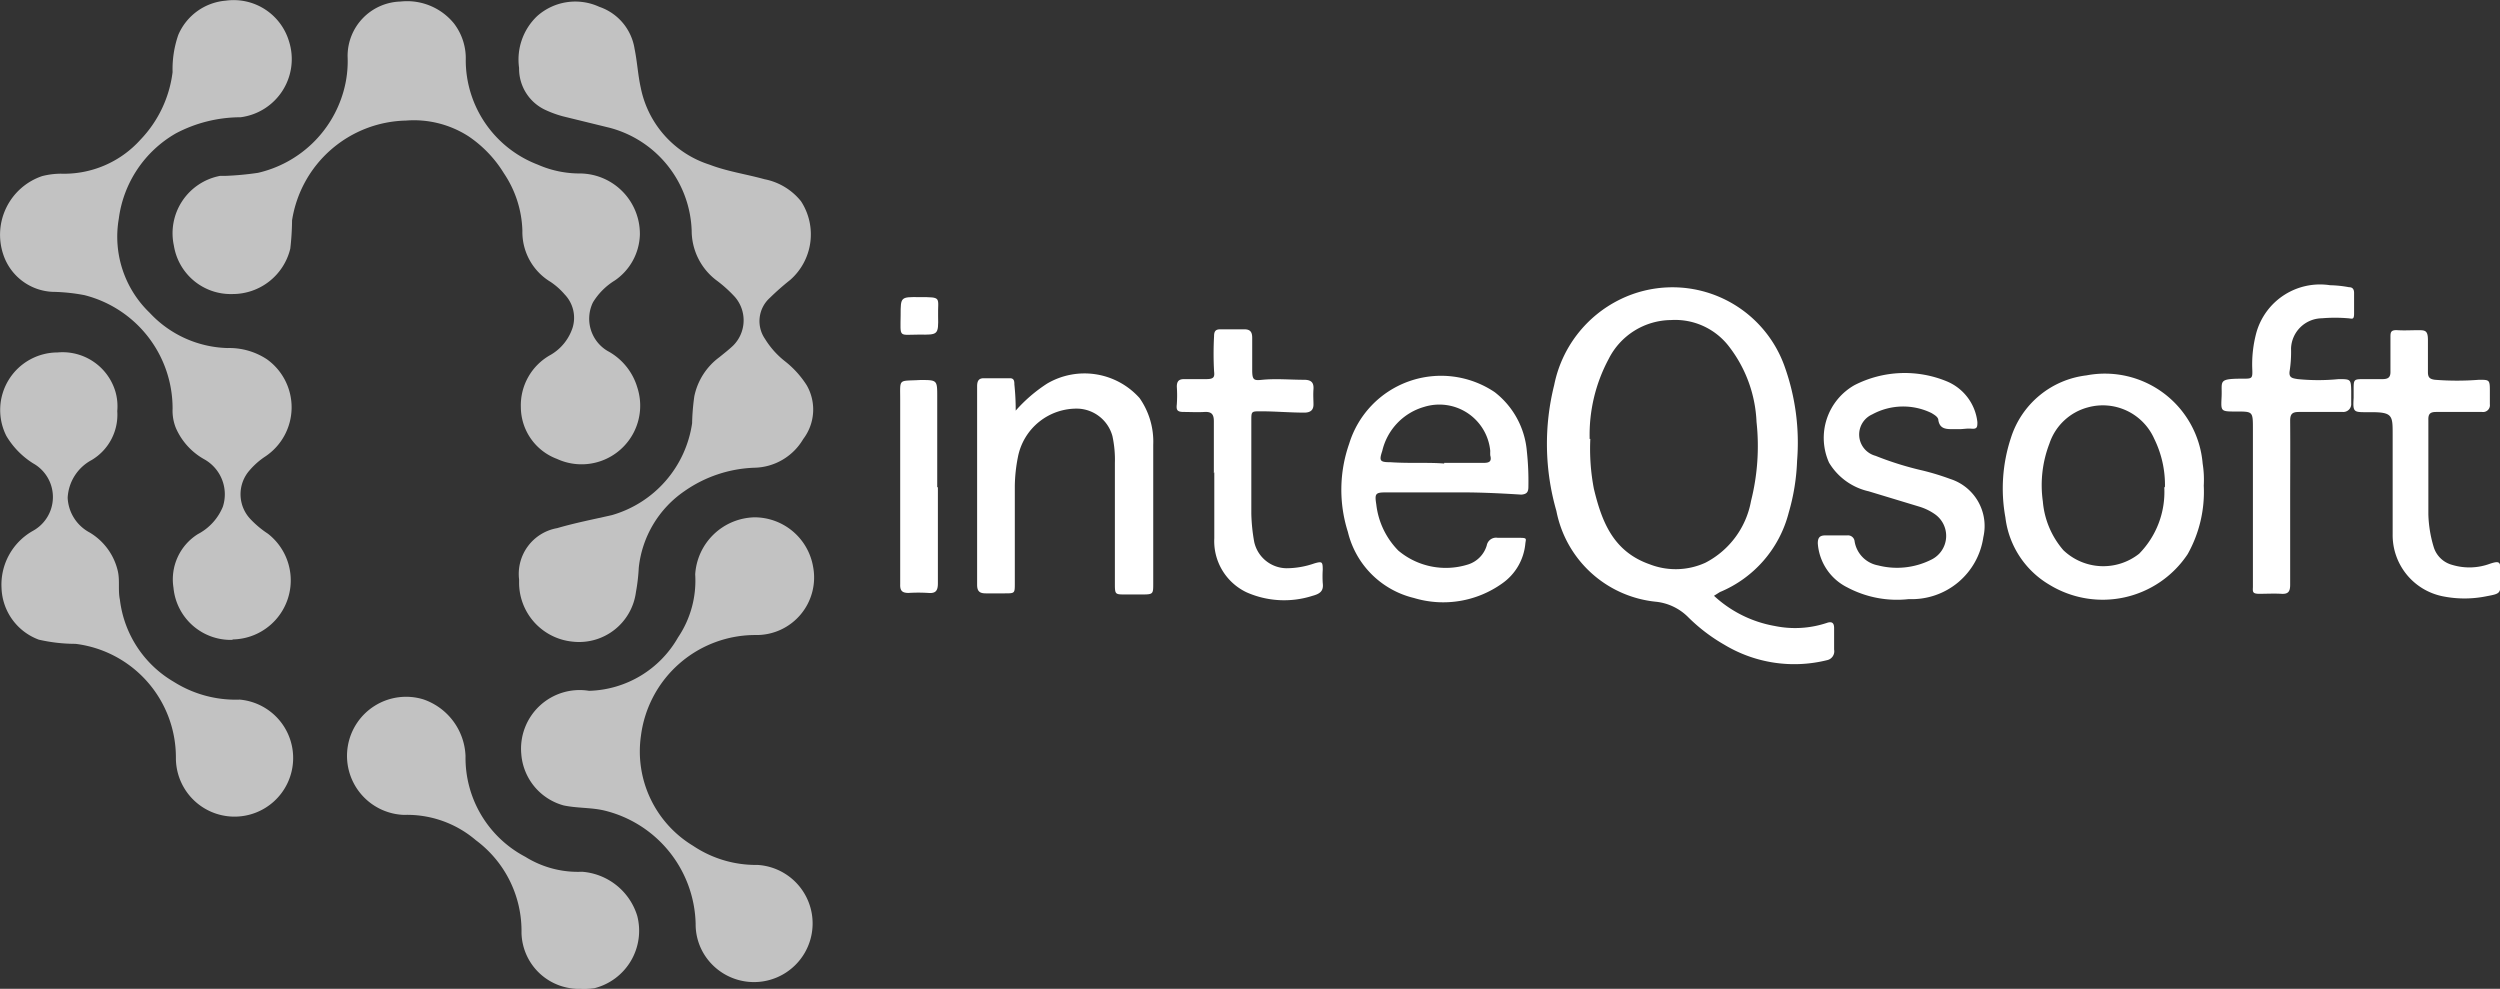 <svg id="Capa_2" data-name="Capa 2" xmlns="http://www.w3.org/2000/svg" viewBox="0 0 113.42 44.86"><rect x="0" y="0" width="113.42" height="44.86" fill="#333333" stroke="none"/><defs><style>.cls-1,.cls-2{fill:#fff;}.cls-1{opacity:0.7;isolation:isolate;}</style></defs><title>inteqsoft</title><path class="cls-1" d="M23.57,33.82a2.11,2.11,0,0,1,1.73-2.33c.82-.24,1.65-.4,2.48-.59a5.1,5.1,0,0,0,3.64-4.17,10,10,0,0,1,.1-1.22,2.94,2.94,0,0,1,1.13-1.77c.21-.17.43-.34.63-.53A1.62,1.62,0,0,0,33.36,21a6,6,0,0,0-.86-.77A2.83,2.83,0,0,1,31.4,18a5,5,0,0,0-3.71-4.67l-2.12-.52a4.82,4.82,0,0,1-.78-.28,2.06,2.06,0,0,1-1.22-1.92,2.72,2.72,0,0,1,.82-2.35,2.6,2.6,0,0,1,2.82-.42,2.4,2.4,0,0,1,1.6,1.91c.12.58.15,1.18.28,1.76A4.61,4.61,0,0,0,32.21,15c.81.31,1.66.43,2.49.66a2.81,2.81,0,0,1,1.66,1,2.75,2.75,0,0,1-.49,3.57,11.54,11.54,0,0,0-.92.81,1.42,1.42,0,0,0-.22,1.87,3.84,3.84,0,0,0,.89,1,4.35,4.35,0,0,1,1,1.1,2.21,2.21,0,0,1-.16,2.44,2.63,2.63,0,0,1-2.22,1.3,5.88,5.88,0,0,0-3.15,1.05A4.83,4.83,0,0,0,29,33.28a8.53,8.53,0,0,1-.13,1.12A2.6,2.6,0,0,1,26,36.64,2.69,2.69,0,0,1,23.57,34Z" transform="translate(-0.02 -7.53)"/><path class="cls-1" d="M18.44,13a5.35,5.35,0,0,0-5.17,4.53,12.12,12.12,0,0,1-.08,1.28,2.69,2.69,0,0,1-2.63,2.06,2.61,2.61,0,0,1-2.65-2.19A2.65,2.65,0,0,1,10,15.51l.22,0a13.43,13.43,0,0,0,1.51-.14,5.26,5.26,0,0,0,3.87-3.68,5,5,0,0,0,.19-1.6A2.47,2.47,0,0,1,18.19,7.6a2.74,2.74,0,0,1,2.43,1,2.6,2.6,0,0,1,.53,1.67A5.08,5.08,0,0,0,24.42,15a4.71,4.71,0,0,0,1.93.4,2.74,2.74,0,0,1,2.7,2.78v0a2.61,2.61,0,0,1-1.13,2.07,3,3,0,0,0-1,1,1.7,1.7,0,0,0,.66,2.2,2.77,2.77,0,0,1,1.36,1.68,2.66,2.66,0,0,1-3.65,3.22A2.52,2.52,0,0,1,23.65,26,2.61,2.61,0,0,1,25,23.63a2.22,2.22,0,0,0,1-1.24,1.53,1.53,0,0,0-.36-1.5,3.19,3.19,0,0,0-.64-.57A2.64,2.64,0,0,1,23.72,18a4.91,4.91,0,0,0-.84-2.61,5.46,5.46,0,0,0-1.61-1.68A4.58,4.58,0,0,0,18.44,13Z" transform="translate(-0.02 -7.53)"/><path class="cls-1" d="M10.57,36.56a2.61,2.61,0,0,1-2.68-2.37A2.42,2.42,0,0,1,9,31.76a2.45,2.45,0,0,0,1.13-1.24,1.82,1.82,0,0,0-.82-2.14A3,3,0,0,1,8,26.95a2.11,2.11,0,0,1-.15-.88,5.3,5.3,0,0,0-4-5.15,8.38,8.38,0,0,0-1.45-.15A2.47,2.47,0,0,1,.17,19.08a2.81,2.81,0,0,1,1.76-3.56h0a3.5,3.5,0,0,1,.85-.11,4.66,4.66,0,0,0,3.61-1.54A5.38,5.38,0,0,0,7.85,10.8a4.72,4.72,0,0,1,.26-1.69,2.57,2.57,0,0,1,2.15-1.55A2.62,2.62,0,0,1,13.13,9.4a2.66,2.66,0,0,1-2.2,3.45A6.3,6.3,0,0,0,8,13.58a5.24,5.24,0,0,0-2.59,3.87,4.79,4.79,0,0,0,1.4,4.27,5,5,0,0,0,3.53,1.6,3.1,3.1,0,0,1,1.79.51,2.68,2.68,0,0,1-.06,4.4,3.4,3.4,0,0,0-.72.63,1.64,1.64,0,0,0,.06,2.25,4.36,4.36,0,0,0,.76.63,2.68,2.68,0,0,1-1.6,4.8Z" transform="translate(-0.02 -7.53)"/><path class="cls-1" d="M26.78,38.87a4.79,4.79,0,0,0,4-2.42,4.6,4.6,0,0,0,.78-2.86A2.76,2.76,0,0,1,34.25,31a2.7,2.7,0,0,1,2.66,2.25,2.61,2.61,0,0,1-2.59,3.09,5.23,5.23,0,0,0-5.22,4.56,5,5,0,0,0,2.36,5,5.12,5.12,0,0,0,2.93.87A2.66,2.66,0,1,1,32,50.88a2.59,2.59,0,0,1-.42-1.44,5.42,5.42,0,0,0-4.15-5.14c-.6-.14-1.23-.1-1.84-.23a2.62,2.62,0,0,1-1.92-2.33,2.66,2.66,0,0,1,3.07-2.87Z" transform="translate(-0.02 -7.53)"/><path class="cls-1" d="M5.34,26.18A2.39,2.39,0,0,1,4.18,28.4a2.06,2.06,0,0,0-1.09,1.71,1.88,1.88,0,0,0,1,1.58,2.76,2.76,0,0,1,1.28,1.77c.09.42,0,.86.09,1.28A5,5,0,0,0,7.9,38.46a5.26,5.26,0,0,0,3,.81A2.66,2.66,0,1,1,8,41.93a5.19,5.19,0,0,0-4.55-5.19,7.5,7.5,0,0,1-1.67-.19A2.59,2.59,0,0,1,.09,34.22a2.8,2.8,0,0,1,1.43-2.61,1.75,1.75,0,0,0,0-3.06A3.7,3.7,0,0,1,.31,27.31a2.61,2.61,0,0,1,2.32-3.79,2.5,2.5,0,0,1,2.63,1.79A2.4,2.4,0,0,1,5.34,26.18Z" transform="translate(-0.02 -7.53)"/><path class="cls-2" d="M77.78,34.56a5.44,5.44,0,0,0,2.76,1.37,4.55,4.55,0,0,0,2.36-.14c.23-.08.33,0,.33.23V37a.41.41,0,0,1-.32.48h0a6.15,6.15,0,0,1-4.66-.7,7.85,7.85,0,0,1-1.63-1.24,2.42,2.42,0,0,0-1.47-.71,5.12,5.12,0,0,1-4.52-4.12A11,11,0,0,1,70.53,25a5.53,5.53,0,0,1,3-3.89A5.4,5.4,0,0,1,81,24.2a10.25,10.25,0,0,1,.55,4.24,9.54,9.54,0,0,1-.38,2.35,5.33,5.33,0,0,1-3.12,3.6Zm-5.61-7.12a9.61,9.61,0,0,0,.16,2.26c.36,1.5.88,2.85,2.53,3.43a3.25,3.25,0,0,0,2.53-.07,3.94,3.94,0,0,0,2.07-2.8,10.19,10.19,0,0,0,.25-3.59,6,6,0,0,0-1.28-3.46,3.08,3.08,0,0,0-2.6-1.16A3.2,3.2,0,0,0,73,23.82a7.27,7.27,0,0,0-.86,3.63Z" transform="translate(-0.02 -7.53)"/><path class="cls-1" d="M26.36,52.39a2.6,2.6,0,0,1-2.68-2.52q0-.08,0-.15a5.12,5.12,0,0,0-2.07-4.07,4.8,4.8,0,0,0-3.27-1.15,2.68,2.68,0,1,1,.89-5.24,2.83,2.83,0,0,1,1.91,2.57,5.07,5.07,0,0,0,2.71,4.57,4.51,4.51,0,0,0,2.58.68,2.84,2.84,0,0,1,2.5,2A2.69,2.69,0,0,1,27,52.36,3.4,3.4,0,0,1,26.36,52.39Z" transform="translate(-0.02 -7.53)"/><path class="cls-2" d="M66,29.87H62.85c-.45,0-.46.09-.39.55a3.56,3.56,0,0,0,1,2.09,3.35,3.35,0,0,0,3.19.62,1.29,1.29,0,0,0,.82-.85.43.43,0,0,1,.5-.35h1c.36,0,.27.05.25.28A2.48,2.48,0,0,1,68.17,34a4.6,4.6,0,0,1-4,.66,4.06,4.06,0,0,1-3-3,6.31,6.31,0,0,1,.06-4,4.36,4.36,0,0,1,6.6-2.34A3.79,3.79,0,0,1,69.29,28a12.69,12.69,0,0,1,.07,1.62c0,.24-.08.33-.32.35C67.93,29.9,67,29.86,66,29.87Zm-.46-1.34h1.78c.25,0,.39-.05.31-.34a1.82,1.82,0,0,1,0-.2,2.32,2.32,0,0,0-3-2,2.72,2.72,0,0,0-1.9,2c-.15.45-.11.51.38.51.86.06,1.74,0,2.43.06Z" transform="translate(-0.02 -7.53)"/><path class="cls-2" d="M100,29.56a5.77,5.77,0,0,1-.73,3.11A4.63,4.63,0,0,1,93,34.06,4.11,4.11,0,0,1,91,31a7.31,7.31,0,0,1,.25-3.6,4.1,4.1,0,0,1,3.43-2.84,4.45,4.45,0,0,1,5.27,4A4.66,4.66,0,0,1,100,29.56Zm-1.76.05a4.75,4.75,0,0,0-.49-2.18,2.55,2.55,0,0,0-3-1.42A2.52,2.52,0,0,0,93,27.65a5.26,5.26,0,0,0-.3,2.63,3.87,3.87,0,0,0,.93,2.21,2.62,2.62,0,0,0,3.44.16,4,4,0,0,0,1.14-3Z" transform="translate(-0.02 -7.53)"/><path class="cls-2" d="M46.1,26.16a6.82,6.82,0,0,1,1.43-1.23,3.35,3.35,0,0,1,4.19.66,3.44,3.44,0,0,1,.62,2.12V34c0,.48,0,.5-.51.5h-.76c-.46,0-.47,0-.47-.5V28.54a5.07,5.07,0,0,0-.11-1.22,1.69,1.69,0,0,0-1.54-1.25,2.71,2.71,0,0,0-2.75,2.2,7.19,7.19,0,0,0-.14,1.31V34c0,.45,0,.45-.46.45h-.86c-.28,0-.39-.1-.39-.39v-9c0-.23.06-.37.3-.37h1.19c.19,0,.2.14.2.28A10.88,10.88,0,0,1,46.1,26.16Z" transform="translate(-0.02 -7.53)"/><path class="cls-2" d="M88.91,27h-.27c-.32,0-.61,0-.68-.4,0-.15-.18-.25-.31-.33a2.93,2.93,0,0,0-2.69.06,1,1,0,0,0,.15,1.88,14.38,14.38,0,0,0,2.15.67,11.56,11.56,0,0,1,1.24.38A2.24,2.24,0,0,1,90,31.9a3.28,3.28,0,0,1-3.38,2.81,4.8,4.8,0,0,1-2.79-.53,2.42,2.42,0,0,1-1.34-2c0-.26.09-.36.34-.36h1a.3.3,0,0,1,.33.27v0a1.32,1.32,0,0,0,1.06,1.09,3.46,3.46,0,0,0,2.44-.27,1.2,1.2,0,0,0,.13-2.06,2.48,2.48,0,0,0-.68-.33l-2.31-.7A2.82,2.82,0,0,1,83,28.52,2.75,2.75,0,0,1,84.16,25a5,5,0,0,1,4.18-.17,2.27,2.27,0,0,1,1.39,1.85c0,.2,0,.32-.25.3S89.11,27,88.91,27Z" transform="translate(-0.02 -7.53)"/><path class="cls-2" d="M103.92,30.34v3.72c0,.3-.08.43-.4.41s-.69,0-1,0-.3-.09-.29-.3V27c0-.8,0-.8-.74-.8s-.71,0-.68-.68-.17-.8.83-.81h.13c.43,0,.45,0,.43-.46a5.52,5.52,0,0,1,.19-1.64,3,3,0,0,1,3.34-2.14,5.22,5.22,0,0,1,.86.09c.16,0,.23.09.23.26v.93c0,.31-.09.23-.27.22a7,7,0,0,0-1.19,0,1.42,1.42,0,0,0-1.4,1.37,5.65,5.65,0,0,1-.06,1c-.06.34.13.35.37.39a9.41,9.41,0,0,0,1.85,0c.54,0,.56,0,.57.54v.56a.36.36,0,0,1-.38.39h-2c-.31,0-.39.11-.39.4C103.93,27.86,103.92,29.1,103.92,30.34Z" transform="translate(-0.02 -7.53)"/><path class="cls-2" d="M108.57,29.72V27.23c0-.83,0-1-.95-1h-.23c-.59,0-.63,0-.59-.65v-.36c0-.49,0-.49.5-.49h.8c.27,0,.38-.08.37-.36V22.84c0-.22,0-.35.32-.33s.62,0,.93,0,.45,0,.45.44v1.46c0,.24.08.32.32.35a12.72,12.72,0,0,0,2,0c.46,0,.49,0,.49.48v.63a.31.31,0,0,1-.35.35h-2.09c-.28,0-.36.1-.35.37v4.28a5.62,5.62,0,0,0,.24,1.47,1.2,1.2,0,0,0,.85.82A2.69,2.69,0,0,0,113,33.1c.41-.13.46-.09.47.34v.36c0,.66,0,.66-.64.78a5,5,0,0,1-2,0,2.83,2.83,0,0,1-2.26-2.82C108.57,31.11,108.57,30.41,108.57,29.72Z" transform="translate(-0.02 -7.53)"/><path class="cls-2" d="M55.09,29V26.64c0-.31-.1-.44-.43-.42s-.62,0-.93,0-.35-.09-.32-.35a5.87,5.87,0,0,0,0-.8c0-.25.1-.34.33-.34h1c.36,0,.39-.1.36-.36a14.57,14.57,0,0,1,0-1.59c0-.22.07-.31.28-.31h1.09c.28,0,.36.13.36.39v1.46c0,.46.08.48.46.44.63-.06,1.26,0,1.89,0,.31,0,.45.11.43.42s0,.46,0,.7-.12.36-.39.37c-.68,0-1.35-.06-2-.06-.43,0-.43,0-.43.43v4.21a8.17,8.17,0,0,0,.13,1.28,1.52,1.52,0,0,0,1.47,1.2,3.85,3.85,0,0,0,1.26-.22c.35-.1.38-.08.38.29a4.82,4.82,0,0,0,0,.6c.05.37-.13.49-.46.58a4.21,4.21,0,0,1-3-.16,2.57,2.57,0,0,1-1.46-2.45v-3Z" transform="translate(-0.02 -7.53)"/><path class="cls-2" d="M42.57,29.63V34c0,.34-.11.46-.44.43a7.17,7.17,0,0,0-.89,0c-.29,0-.39-.1-.38-.39V25.67c0-1-.1-.84.91-.9.77,0,.77,0,.77.76v4.11Z" transform="translate(-0.02 -7.53)"/><path class="cls-2" d="M41.72,22.71c-.94,0-.85.17-.84-.88,0-.83,0-.83.85-.82,1.05,0,.83,0,.85.86S42.57,22.72,41.72,22.71Z" transform="translate(-0.02 -7.53)"/></svg>
